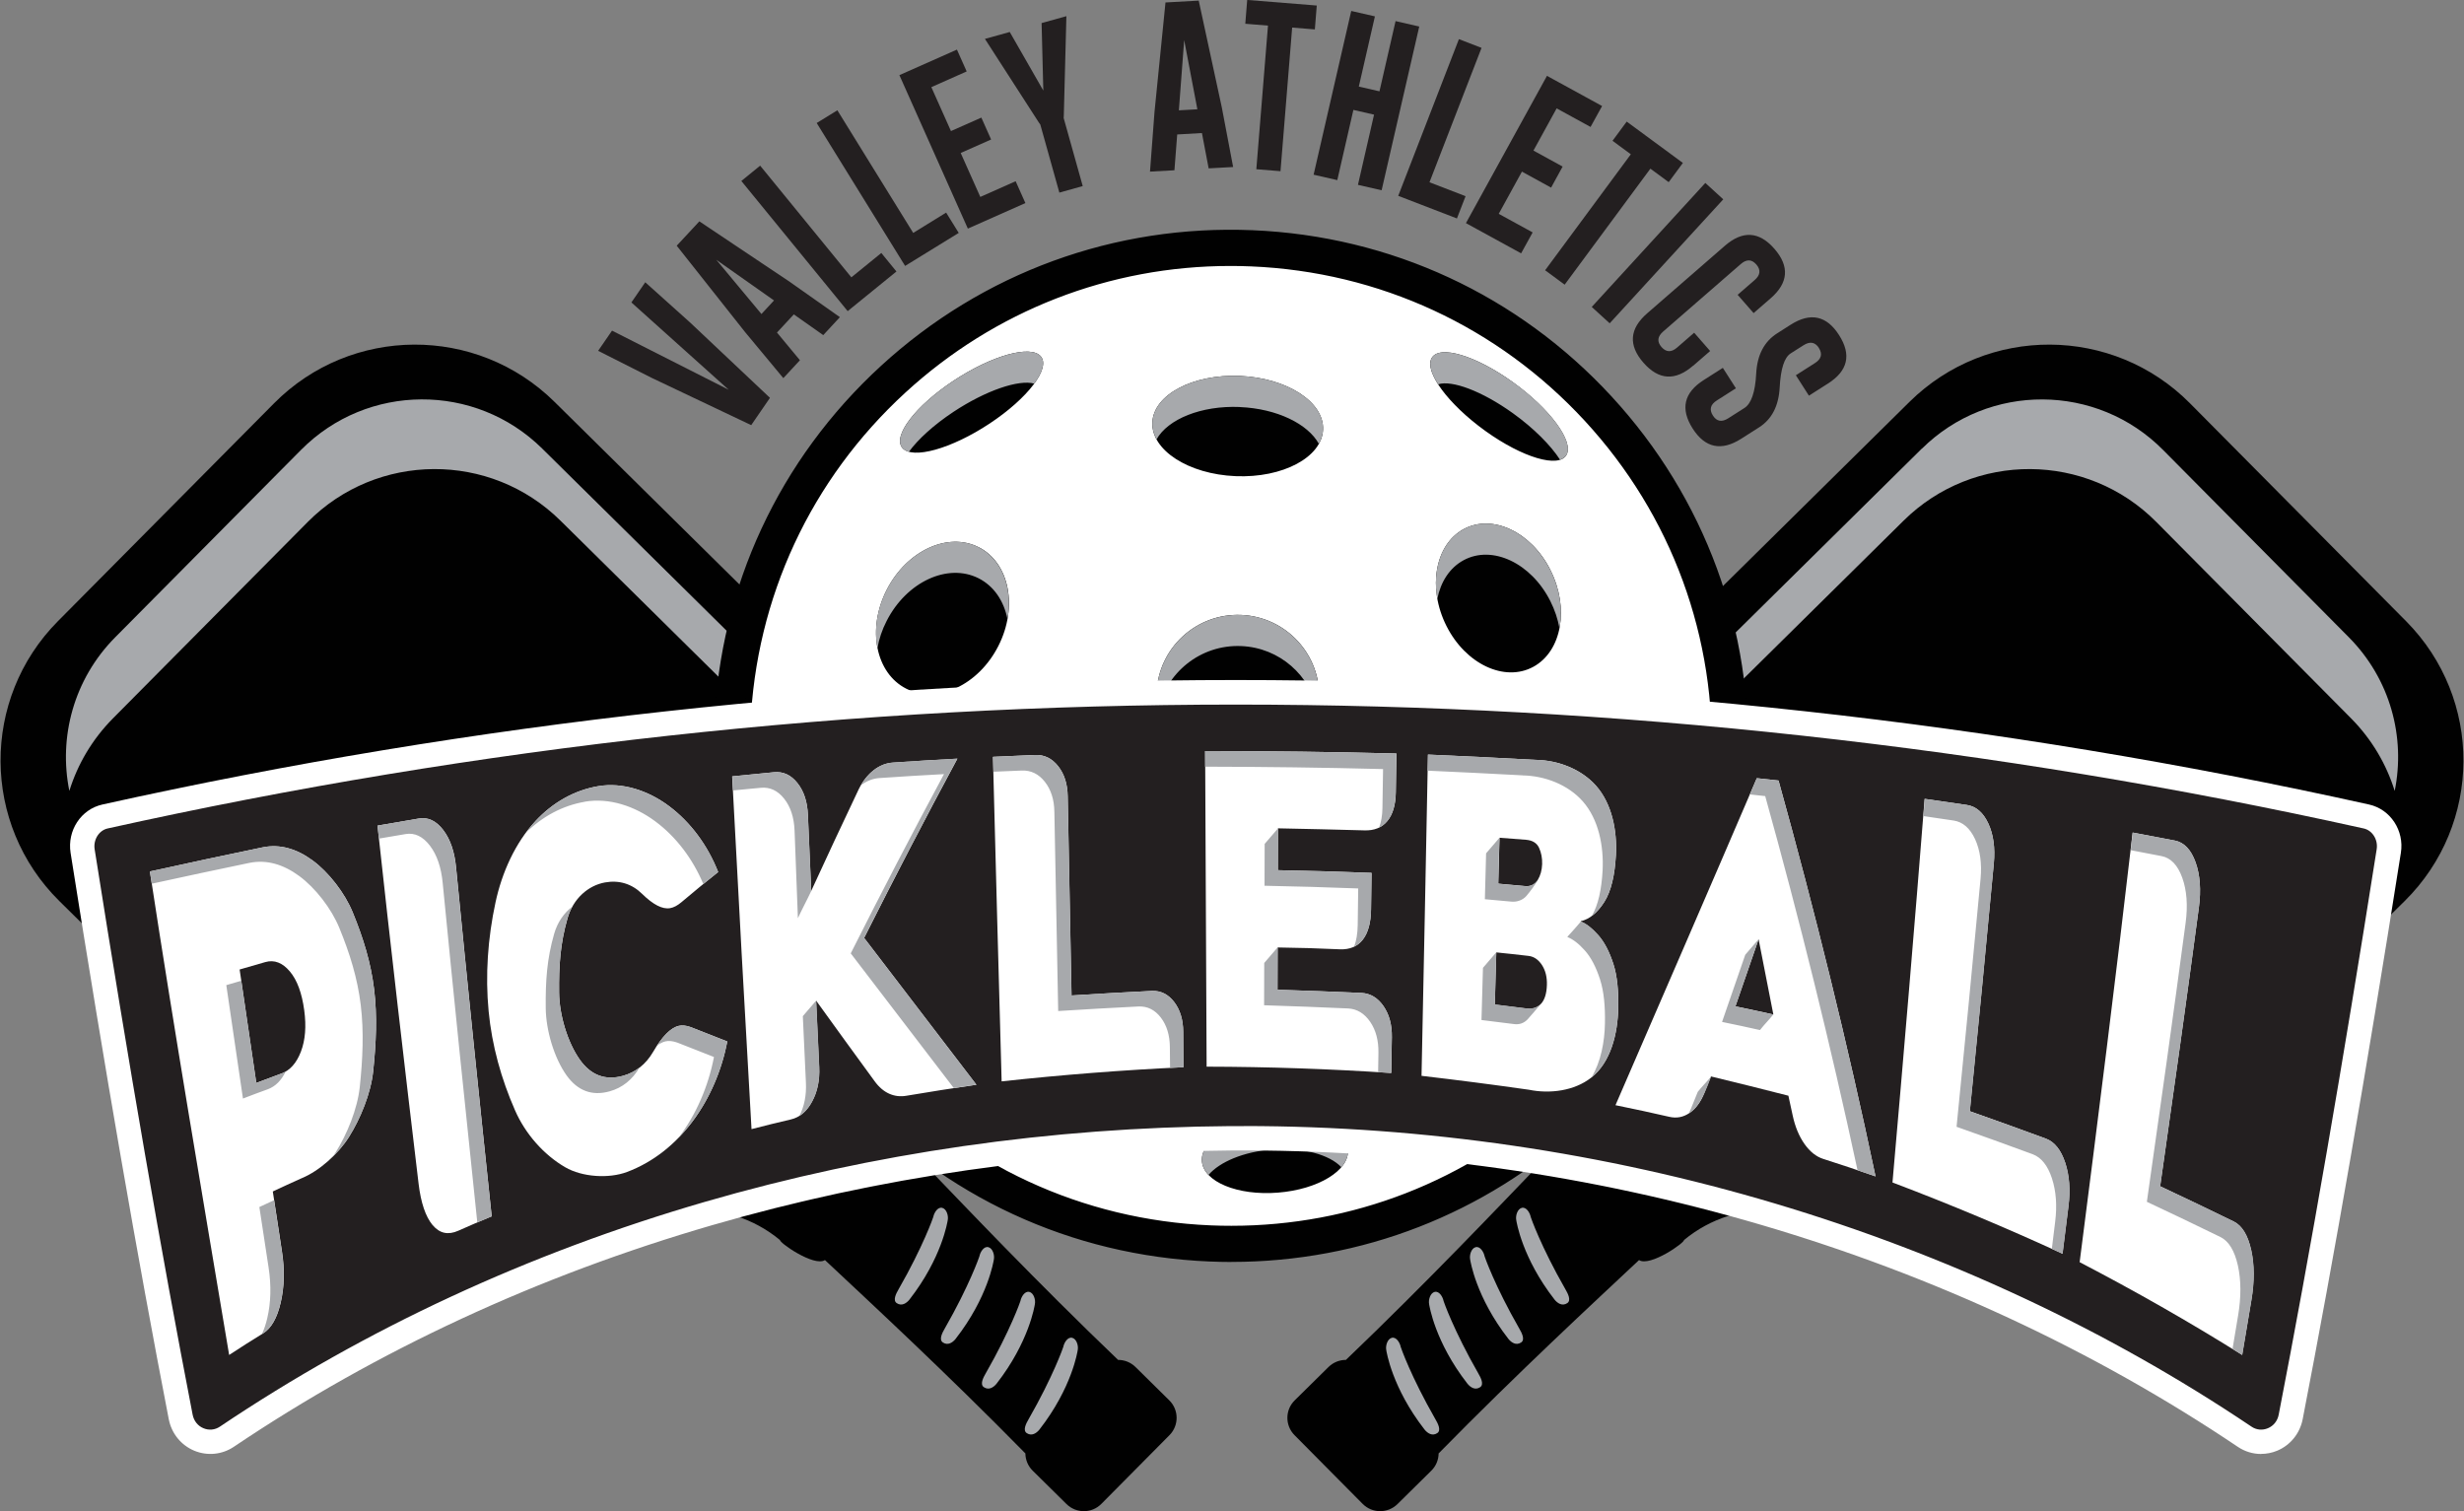 <svg xmlns="http://www.w3.org/2000/svg" width="256" height="157" viewBox="0 0 256 157" fill="none"><rect x="0" y="0" width="256" height="157" fill="#808080" stroke="none"/><g clip-path="url(#clip0_485_3065)"><path d="M249.986 64.538L227.53 41.9C219.527 33.832 206.483 33.762 198.391 41.747L168.015 71.736C161.967 77.714 160.404 86.498 163.351 93.927C166.33 102.755 166.984 110.574 162.319 116.072L162.332 116.085C162.127 115.874 159.456 119.575 160.186 120.713C155.81 125.259 148.333 133.148 139.837 141.28C139.184 141.28 138.537 141.523 138.031 142.015L134.513 145.486C133.507 146.477 133.501 148.095 134.494 149.098L141.574 156.239C142.567 157.243 144.188 157.249 145.194 156.259L148.711 152.787C149.211 152.295 149.461 151.643 149.467 150.997C157.706 142.603 165.69 135.226 170.29 130.91C171.424 131.652 175.159 129.024 174.954 128.813L174.967 128.826C180.522 124.229 188.351 124.965 197.167 128.027C204.58 131.044 213.402 129.58 219.457 123.603L249.833 93.613C257.918 85.628 257.989 72.612 249.986 64.538Z" fill="#010101"></path><path d="M199.672 46.605L173.557 72.395C170.43 75.483 168.694 79.453 168.367 83.512C168.969 82.668 169.649 81.869 170.411 81.115L197.775 54.092C205.06 46.893 216.817 46.957 224.031 54.226L244.264 74.626C246.436 76.819 247.942 79.414 248.8 82.17C249.935 76.589 248.352 70.56 244.034 66.206L224.729 46.74C217.848 39.803 206.63 39.739 199.678 46.612L199.672 46.605Z" fill="#A7A9AC"></path><path d="M161.524 135.027C161.524 135.027 161.512 135.014 161.505 135.008C158.129 130.674 157.559 126.908 157.533 126.755C157.443 126.301 157.655 125.591 158.116 125.482C158.577 125.374 158.949 125.987 159.039 126.441C159.045 126.473 160.064 129.446 162.652 133.966C162.883 134.362 163.274 135.091 162.831 135.385C162.3 135.737 161.813 135.379 161.524 135.034V135.027Z" fill="#A7A9AC"></path><path d="M156.732 139.112C156.732 139.112 156.72 139.099 156.713 139.093C153.337 134.758 152.767 130.993 152.741 130.84C152.651 130.386 152.863 129.676 153.324 129.567C153.785 129.459 154.157 130.072 154.247 130.526C154.253 130.558 155.272 133.531 157.86 138.051C158.091 138.447 158.482 139.176 158.039 139.47C157.508 139.822 157.021 139.464 156.732 139.119V139.112Z" fill="#A7A9AC"></path><path d="M152.472 143.76C152.472 143.76 152.459 143.747 152.453 143.741C149.076 139.406 148.506 135.641 148.48 135.488C148.39 135.034 148.602 134.324 149.063 134.215C149.525 134.107 149.896 134.72 149.986 135.174C149.992 135.206 151.011 138.179 153.599 142.699C153.83 143.095 154.221 143.824 153.779 144.118C153.247 144.47 152.76 144.112 152.472 143.766V143.76Z" fill="#A7A9AC"></path><path d="M148.019 148.529C148.019 148.529 148.006 148.516 147.999 148.51C144.623 144.175 144.053 140.41 144.027 140.257C143.937 139.803 144.149 139.093 144.61 138.984C145.071 138.876 145.443 139.489 145.533 139.943C145.539 139.975 146.558 142.948 149.146 147.468C149.377 147.864 149.768 148.593 149.326 148.887C148.794 149.239 148.307 148.881 148.019 148.536V148.529Z" fill="#A7A9AC"></path><path d="M6.014 64.538L28.471 41.9C36.473 33.832 49.517 33.762 57.609 41.747L87.985 71.736C94.033 77.714 95.597 86.498 92.649 93.927C89.67 102.755 89.016 110.574 93.681 116.072L93.668 116.085C93.873 115.874 96.545 119.575 95.814 120.713C100.19 125.259 107.667 133.148 116.163 141.28C116.816 141.28 117.464 141.523 117.97 142.015L121.487 145.486C122.493 146.477 122.499 148.095 121.506 149.098L114.427 156.239C113.434 157.243 111.813 157.249 110.807 156.259L107.289 152.787C106.79 152.295 106.54 151.643 106.533 150.997C98.294 142.603 90.311 135.226 85.71 130.91C84.576 131.652 80.841 129.024 81.046 128.813L81.033 128.826C75.479 124.229 67.649 124.965 58.833 128.027C51.42 131.044 42.598 129.58 36.543 123.603L6.168 93.613C-1.918 85.628 -1.988 72.612 6.014 64.538Z" fill="#010101"></path><path d="M31.276 46.739L11.972 66.206C7.654 70.56 6.071 76.588 7.205 82.169C8.058 79.414 9.57 76.818 11.742 74.626L31.975 54.225C39.189 46.957 50.94 46.893 58.231 54.091L85.595 81.115C86.357 81.869 87.037 82.668 87.639 83.512C87.306 79.452 85.576 75.489 82.449 72.394L56.334 46.605C49.383 39.739 38.164 39.796 31.283 46.733L31.276 46.739Z" fill="#A7A9AC"></path><path d="M94.475 135.027C94.475 135.027 94.488 135.014 94.494 135.008C97.871 130.674 98.441 126.908 98.467 126.755C98.556 126.301 98.345 125.591 97.884 125.482C97.422 125.374 97.051 125.987 96.961 126.441C96.955 126.473 95.936 129.446 93.347 133.966C93.117 134.362 92.726 135.091 93.168 135.385C93.7 135.737 94.187 135.379 94.475 135.034V135.027Z" fill="#A7A9AC"></path><path d="M99.268 139.112C99.268 139.112 99.281 139.099 99.287 139.093C102.664 134.758 103.234 130.993 103.26 130.84C103.349 130.386 103.138 129.676 102.677 129.567C102.215 129.459 101.844 130.072 101.754 130.526C101.748 130.558 100.729 133.531 98.14 138.051C97.91 138.447 97.519 139.176 97.961 139.47C98.493 139.822 98.98 139.464 99.268 139.119V139.112Z" fill="#A7A9AC"></path><path d="M103.529 143.76C103.529 143.76 103.542 143.747 103.548 143.741C106.924 139.406 107.495 135.641 107.52 135.488C107.61 135.034 107.399 134.324 106.937 134.215C106.476 134.107 106.104 134.72 106.015 135.174C106.008 135.206 104.99 138.179 102.401 142.699C102.17 143.095 101.78 143.824 102.222 144.118C102.754 144.47 103.24 144.112 103.529 143.766V143.76Z" fill="#A7A9AC"></path><path d="M107.981 148.529C107.981 148.529 107.994 148.516 108 148.51C111.377 144.175 111.947 140.41 111.972 140.257C112.062 139.803 111.851 139.093 111.389 138.984C110.928 138.876 110.557 139.489 110.467 139.943C110.46 139.975 109.442 142.948 106.853 147.468C106.623 147.864 106.232 148.593 106.674 148.887C107.206 149.239 107.693 148.881 107.981 148.536V148.529Z" fill="#A7A9AC"></path><path d="M165.156 113.821C185.716 93.306 185.716 60.045 165.156 39.53C144.596 19.015 111.263 19.015 90.703 39.53C70.143 60.045 70.143 93.306 90.703 113.821C111.263 134.336 144.596 134.336 165.156 113.821Z" fill="white"></path><path d="M127.804 127.63C155.794 127.63 178.484 104.99 178.484 77.061C178.484 49.133 155.794 26.493 127.804 26.493C99.815 26.493 77.125 49.133 77.125 77.061C77.125 104.99 99.815 127.63 127.804 127.63Z" fill="white"></path><path d="M129.996 27.33C157.757 28.494 179.323 51.892 178.157 79.593C176.991 107.294 153.542 128.813 125.78 127.65C98.019 126.486 76.453 103.088 77.619 75.387C78.785 47.686 102.234 26.167 129.996 27.33ZM130.13 24.262C115.881 23.667 102.254 28.641 91.759 38.275C81.264 47.909 75.152 61.041 74.55 75.259C73.954 89.477 78.939 103.075 88.594 113.547C98.249 124.018 111.409 130.117 125.658 130.718C139.907 131.319 153.535 126.339 164.03 116.705C174.524 107.071 180.637 93.939 181.239 79.721C181.841 65.503 176.85 51.905 167.195 41.433C157.54 30.962 144.38 24.863 130.13 24.262Z" fill="#010101"></path><path d="M127.946 131.108C127.177 131.108 126.408 131.089 125.639 131.057C111.3 130.456 98.051 124.319 88.338 113.777C78.625 103.235 73.602 89.547 74.204 75.24C74.806 60.932 80.957 47.711 91.522 38.02C102.087 28.328 115.798 23.316 130.143 23.917C144.482 24.517 157.732 30.655 167.445 41.197C177.158 51.739 182.181 65.427 181.578 79.734C180.976 94.042 174.826 107.262 164.26 116.954C154.265 126.128 141.445 131.102 127.946 131.102V131.108ZM127.837 24.562C114.51 24.562 101.856 29.472 91.99 38.531C81.559 48.101 75.492 61.15 74.896 75.272C74.3 89.394 79.259 102.909 88.844 113.317C98.435 123.725 111.512 129.779 125.665 130.373C139.818 130.961 153.362 126.02 163.793 116.456C174.223 106.885 180.291 93.837 180.887 79.715C181.482 65.593 176.523 52.078 166.939 41.67C157.347 31.262 144.271 25.208 130.118 24.613C129.355 24.581 128.599 24.569 127.843 24.569L127.837 24.562ZM127.939 128.04C127.215 128.04 126.491 128.027 125.761 127.995C112.242 127.426 99.748 121.64 90.593 111.706C81.431 101.764 76.703 88.863 77.266 75.374C77.837 61.885 83.635 49.418 93.591 40.283C103.554 31.141 116.483 26.416 130.002 26.985C143.521 27.554 156.015 33.34 165.17 43.275C174.332 53.216 179.061 66.117 178.497 79.606C177.926 93.096 172.128 105.562 162.172 114.698C152.747 123.347 140.657 128.04 127.933 128.04H127.939ZM127.837 27.631C115.285 27.631 103.362 32.26 94.065 40.788C84.243 49.802 78.522 62.096 77.965 75.4C77.407 88.704 82.072 101.432 91.105 111.239C100.139 121.039 112.46 126.748 125.793 127.305C126.51 127.337 127.228 127.349 127.939 127.349C140.49 127.349 152.414 122.721 161.71 114.193C171.532 105.178 177.254 92.885 177.811 79.581C178.369 66.277 173.704 53.548 164.67 43.741C155.637 33.941 143.316 28.232 129.983 27.676C129.265 27.644 128.548 27.631 127.837 27.631Z" fill="#010101"></path><path d="M161.076 59.212C163.075 63.163 162.274 67.67 159.295 69.281C156.316 70.892 152.279 68.994 150.287 65.043C148.288 61.092 149.089 56.585 152.068 54.968C155.047 53.356 159.084 55.255 161.076 59.206V59.212ZM157.168 39.695C153.298 36.914 149.531 35.801 148.743 37.201C147.955 38.601 150.453 41.99 154.323 44.771C158.193 47.552 161.96 48.664 162.748 47.264C163.536 45.864 161.038 42.475 157.168 39.695ZM102.817 44.004C106.79 41.376 109.173 38.25 108.135 37.022C107.097 35.795 103.042 36.926 99.069 39.554C95.097 42.181 92.714 45.308 93.751 46.535C94.79 47.763 98.845 46.631 102.817 44.004ZM128.375 49.469C133.27 49.674 137.338 47.507 137.46 44.636C137.582 41.76 133.712 39.26 128.811 39.055C123.916 38.851 119.847 41.018 119.725 43.888C119.604 46.765 123.474 49.265 128.375 49.469ZM83.808 78.136C81.738 78.788 81.226 82.982 82.655 87.502C84.083 92.022 86.922 95.16 88.985 94.508C91.054 93.856 91.567 89.662 90.138 85.143C88.709 80.623 85.871 77.484 83.808 78.136ZM101.671 56.847C98.467 55.236 94.194 57.218 92.124 61.284C90.055 65.343 90.971 69.946 94.174 71.557C97.378 73.168 101.651 71.187 103.721 67.121C105.79 63.061 104.874 58.458 101.677 56.847H101.671ZM112.934 97.935C109.25 95.308 104.727 95.333 102.83 97.986C100.934 100.639 102.375 104.916 106.059 107.537C109.743 110.159 114.267 110.139 116.163 107.486C118.06 104.833 116.618 100.556 112.934 97.935ZM137.056 72.67C137.255 68.016 133.629 64.084 128.964 63.886C124.3 63.688 120.36 67.306 120.161 71.96C119.963 76.614 123.589 80.546 128.253 80.744C132.917 80.942 136.858 77.324 137.056 72.67ZM132.155 116.194C127.965 116.52 124.704 118.514 124.877 120.643C125.043 122.772 128.574 124.236 132.764 123.904C136.954 123.577 140.215 121.583 140.042 119.454C139.875 117.325 136.345 115.861 132.155 116.194ZM148.807 95.467C145.392 97.909 144.168 102.039 146.071 104.686C147.974 107.333 152.286 107.499 155.701 105.057C159.116 102.615 160.339 98.485 158.436 95.838C156.534 93.191 152.222 93.025 148.807 95.467ZM171.481 75.374C169.431 74.875 166.881 78.104 165.792 82.585C164.696 87.067 165.471 91.101 167.522 91.6C169.572 92.098 172.122 88.87 173.211 84.388C174.307 79.907 173.531 75.873 171.481 75.374Z" fill="#010101"></path><path d="M91.163 67.325C90.798 65.471 91.086 63.31 92.118 61.284C94.187 57.224 98.467 55.236 101.664 56.847C104.137 58.094 105.246 61.124 104.669 64.308C104.298 62.441 103.272 60.887 101.664 60.075C98.461 58.465 94.187 60.446 92.118 64.512C91.644 65.433 91.33 66.385 91.163 67.325ZM94.431 46.938C95.379 45.64 97.013 44.144 99.07 42.782C102.433 40.558 105.854 39.407 107.456 39.854C108.34 38.653 108.635 37.617 108.135 37.022C107.097 35.795 103.042 36.926 99.07 39.554C95.097 42.181 92.714 45.308 93.752 46.535C93.912 46.727 94.142 46.855 94.431 46.938ZM83.808 78.136C82.238 78.628 81.566 81.166 81.956 84.344C82.2 82.784 82.828 81.678 83.808 81.371C85.877 80.719 88.709 83.858 90.138 88.377C90.484 89.464 90.715 90.532 90.837 91.536C91.106 89.809 90.888 87.521 90.138 85.149C88.709 80.629 85.871 77.49 83.808 78.142V78.136ZM128.811 42.29C132.668 42.45 135.89 44.042 137.024 46.113C137.287 45.653 137.435 45.154 137.46 44.636C137.582 41.76 133.712 39.26 128.811 39.055C123.916 38.851 119.847 41.018 119.726 43.888C119.7 44.496 119.854 45.09 120.161 45.647C121.34 43.543 124.8 42.117 128.811 42.284V42.29ZM128.964 63.892C124.3 63.694 120.36 67.312 120.161 71.967C120.136 72.638 120.187 73.296 120.309 73.929C121.09 69.902 124.729 66.942 128.958 67.121C132.95 67.287 136.172 70.189 136.903 73.936C136.986 73.526 137.031 73.105 137.05 72.67C137.249 68.016 133.622 64.084 128.958 63.886L128.964 63.892ZM165.792 85.82C166.887 81.339 169.431 78.11 171.481 78.609C172.615 78.884 173.359 80.239 173.608 82.157C173.999 78.641 173.179 75.79 171.481 75.38C169.431 74.882 166.881 78.11 165.792 82.592C165.305 84.593 165.19 86.511 165.395 88.058C165.478 87.335 165.606 86.587 165.792 85.82ZM152.062 54.974C149.781 56.208 148.781 59.142 149.332 62.224C149.678 60.459 150.607 58.989 152.062 58.202C155.041 56.591 159.077 58.49 161.07 62.441C161.538 63.368 161.852 64.32 162.018 65.26C162.383 63.406 162.095 61.233 161.07 59.206C159.071 55.255 155.041 53.356 152.062 54.968V54.974ZM112.934 97.935C109.25 95.308 104.727 95.333 102.83 97.986C101.953 99.214 101.792 100.793 102.235 102.397C102.369 101.982 102.568 101.585 102.83 101.221C104.727 98.568 109.25 98.549 112.934 101.17C114.908 102.576 116.24 104.462 116.759 106.316C117.624 103.695 116.112 100.205 112.934 97.941V97.935ZM157.168 39.694C153.298 36.914 149.531 35.801 148.743 37.201C148.403 37.809 148.679 38.787 149.416 39.925C150.851 39.471 153.977 40.628 157.174 42.923C159.366 44.496 161.121 46.273 162.082 47.763C162.383 47.667 162.614 47.5 162.755 47.258C163.543 45.857 161.044 42.469 157.174 39.688L157.168 39.694ZM148.807 95.467C145.917 97.532 144.598 100.799 145.405 103.363C145.879 101.649 147.051 99.949 148.807 98.696C152.222 96.254 156.534 96.42 158.437 99.067C158.731 99.476 158.949 99.923 159.097 100.39C159.545 98.766 159.359 97.123 158.437 95.838C156.534 93.191 152.222 93.025 148.807 95.467ZM132.155 116.194C127.965 116.52 124.704 118.514 124.877 120.643C124.915 121.161 125.159 121.64 125.562 122.062C126.716 120.713 129.208 119.652 132.162 119.422C135.327 119.173 138.12 119.946 139.363 121.263C139.844 120.701 140.1 120.08 140.049 119.454C139.882 117.325 136.352 115.861 132.162 116.194H132.155Z" fill="#A7A9AC"></path><path d="M238.005 147.199C237.563 149.475 235.025 150.479 233.212 149.258C202.234 128.417 164.581 117.99 127.869 118.252C91.381 118.514 54.425 128.506 23.569 149.258C21.756 150.479 19.219 149.475 18.777 147.199C15.061 128.04 11.691 108.049 8.59 88.409C8.327 86.747 9.358 85.162 10.915 84.816C88.389 67.613 168.386 67.613 245.86 84.816C247.417 85.162 248.448 86.747 248.185 88.409C245.084 108.049 241.714 128.04 237.998 147.199H238.005Z" fill="#231F20"></path><path d="M234.923 151.055C234.07 151.055 233.231 150.805 232.501 150.313C202.58 130.188 165.426 119.262 127.881 119.524C109.41 119.658 91.265 122.273 73.966 127.292C55.931 132.528 39.215 140.269 24.287 150.313C23.076 151.125 21.544 151.278 20.186 150.716C18.815 150.147 17.822 148.926 17.534 147.442C14.266 130.584 10.928 111.341 7.334 88.607C6.968 86.28 8.416 84.075 10.64 83.582C49.287 75.003 88.901 70.649 128.387 70.649C167.874 70.649 207.488 75.003 246.135 83.582C248.358 84.075 249.812 86.287 249.441 88.607C245.866 111.252 242.528 130.501 239.241 147.436C238.953 148.919 237.96 150.147 236.588 150.716C236.05 150.939 235.48 151.048 234.916 151.048L234.923 151.055ZM129.239 116.986C166.823 116.986 203.945 128.052 233.923 148.216C234.429 148.561 235.051 148.619 235.621 148.382C236.21 148.139 236.627 147.621 236.749 146.969C240.029 130.06 243.361 110.842 246.929 88.224C247.083 87.233 246.481 86.268 245.577 86.069C207.116 77.528 167.681 73.2 128.381 73.2C89.08 73.2 49.652 77.528 11.184 86.069C10.287 86.268 9.679 87.233 9.832 88.224C13.42 110.925 16.752 130.143 20.013 146.969C20.141 147.621 20.551 148.139 21.141 148.382C21.711 148.619 22.332 148.561 22.845 148.216C37.991 138.032 54.944 130.175 73.236 124.862C90.765 119.773 109.134 117.127 127.843 116.992C128.298 116.992 128.765 116.992 129.22 116.992L129.239 116.986Z" fill="white"></path><path d="M15.567 90.538C19.476 89.675 23.39 88.838 27.311 88.026C29.093 87.668 30.822 88.179 32.463 89.381C34.167 90.628 35.826 92.789 36.64 94.77C37.736 97.443 38.53 99.993 38.87 102.787C39.209 105.581 39.075 108.42 38.767 111.328C38.524 113.598 37.441 116.245 36.243 118.137C35.147 119.869 33.199 121.64 31.354 122.401C30.143 122.944 29.541 123.219 28.343 123.782C28.657 125.86 28.977 127.944 29.298 130.034C29.592 131.952 29.541 133.704 29.169 135.309C28.798 136.92 28.189 138 27.337 138.524C25.921 139.4 25.21 139.848 23.807 140.768C21 124.038 18.137 107.314 15.574 90.538H15.567ZM29.214 111.546C30.131 111.213 30.81 110.44 31.265 109.251C31.719 108.061 31.835 106.642 31.61 104.967C31.367 103.171 30.874 101.822 30.111 100.92C29.349 100.019 28.503 99.687 27.574 99.949C26.504 100.256 25.966 100.409 24.896 100.722C25.466 104.654 26.043 108.579 26.626 112.505C27.657 112.115 28.176 111.923 29.208 111.539L29.214 111.546Z" fill="white"></path><path d="M44.937 127.266C44.213 126.39 43.726 124.952 43.489 122.97C42.009 110.58 40.567 98.184 39.222 85.775C40.945 85.469 41.81 85.322 43.534 85.034C44.488 84.874 45.334 85.29 46.064 86.249C46.795 87.214 47.23 88.499 47.384 90.116C48.563 102.206 49.806 114.288 51.087 126.365C49.697 126.947 48.999 127.247 47.615 127.861C46.551 128.334 45.667 128.142 44.937 127.26V127.266Z" fill="white"></path><path d="M58.718 121.263C56.476 119.959 54.579 117.791 53.516 115.368C52.074 112.089 51.107 108.611 50.767 105.063C50.408 101.31 50.678 97.474 51.485 93.734C52.138 90.691 53.516 87.572 55.643 85.289C57.424 83.378 59.66 82.099 62.146 81.677C64.703 81.242 67.355 82.15 69.45 83.704C71.744 85.398 73.531 87.84 74.614 90.595C73.083 91.823 72.32 92.449 70.802 93.728C70.392 94.073 70.001 94.284 69.623 94.348C68.822 94.489 67.855 93.984 66.714 92.865C65.651 91.823 64.337 91.414 62.864 91.676C61.114 91.989 59.558 93.351 58.968 95.39C58.212 98.011 58.058 100.313 58.09 103.138C58.116 105.414 58.949 108.278 60.256 110.113C61.416 111.731 62.921 112.274 64.734 111.769C66.048 111.405 67.105 110.567 67.855 109.282C68.784 107.69 69.668 106.776 70.52 106.578C70.866 106.495 71.282 106.54 71.757 106.706C73.281 107.307 74.044 107.607 75.562 108.202C74.403 114.205 70.667 119.684 65.151 121.755C63.248 122.471 60.487 122.292 58.718 121.263Z" fill="white"></path><path d="M76.081 80.655C77.817 80.476 78.682 80.392 80.419 80.226C81.373 80.137 82.187 80.514 82.853 81.358C83.52 82.195 83.879 83.295 83.936 84.663C84.052 87.297 84.167 89.924 84.282 92.558C85.909 89.017 87.556 85.488 89.228 81.972C89.651 81.134 90.17 80.482 90.785 80.009C91.394 79.536 92.06 79.274 92.765 79.229C95.001 79.076 97.231 78.935 99.467 78.82C96.154 84.976 92.925 91.184 89.779 97.443C93.668 102.525 97.564 107.608 101.446 112.696C99.025 113.048 96.616 113.425 94.2 113.834C93.559 113.95 92.957 113.879 92.393 113.63C91.829 113.381 91.317 112.946 90.868 112.326C88.831 109.545 86.806 106.751 84.788 103.951C84.891 106.252 85 108.56 85.109 110.862C85.173 112.223 84.923 113.413 84.372 114.435C83.821 115.458 83.09 116.085 82.181 116.296C80.534 116.686 79.714 116.884 78.08 117.306C77.375 105.089 76.709 92.872 76.068 80.655H76.081Z" fill="white"></path><path d="M103.169 78.628C104.919 78.545 105.79 78.507 107.539 78.436C108.494 78.398 109.295 78.788 109.935 79.6C110.576 80.412 110.909 81.447 110.928 82.719C111.057 89.618 111.191 96.522 111.326 103.42C114.106 103.241 116.887 103.088 119.674 102.947C120.603 102.909 121.378 103.299 121.993 104.104C122.608 104.91 122.922 105.939 122.929 107.198C122.941 108.669 122.948 109.404 122.954 110.874C116.637 111.168 110.352 111.661 104.066 112.345C103.753 101.106 103.451 89.867 103.163 78.628H103.169Z" fill="white"></path><path d="M125.203 78.027C131.834 78.027 138.459 78.11 145.084 78.283C145.058 79.894 145.046 80.706 145.02 82.317C145.001 83.614 144.706 84.612 144.142 85.296C143.578 85.98 142.777 86.306 141.74 86.267C138.754 86.184 135.762 86.114 132.776 86.056C132.776 87.795 132.77 88.665 132.763 90.404C136.005 90.468 139.247 90.557 142.496 90.685C142.476 92.2 142.464 92.961 142.444 94.483C142.425 95.87 142.137 96.918 141.579 97.628C141.022 98.338 140.234 98.664 139.215 98.625C137.062 98.523 134.897 98.459 132.744 98.433C132.744 100.191 132.738 101.067 132.731 102.825C135.647 102.915 138.555 103.03 141.464 103.158C142.393 103.209 143.156 103.676 143.751 104.545C144.347 105.415 144.629 106.489 144.61 107.761C144.584 109.25 144.571 109.992 144.546 111.475C138.152 111.047 131.77 110.829 125.363 110.817C125.312 99.885 125.261 88.959 125.21 78.027H125.203Z" fill="white"></path><path d="M148.358 78.397C152.106 78.557 155.848 78.743 159.589 78.947C161.87 78.986 164.292 79.9 165.83 81.645C167.47 83.505 168.021 86.28 167.886 88.837C167.771 90.909 167.399 92.571 166.682 93.702C165.964 94.834 165.15 95.492 164.241 95.703C164.241 95.723 164.241 95.729 164.241 95.748C164.817 95.978 165.42 96.439 166.047 97.148C166.675 97.852 167.201 98.849 167.617 100.134C168.034 101.419 168.162 102.991 168.13 104.711C168.078 107.377 167.361 110.369 165.317 111.961C163.562 113.335 161.031 113.661 158.846 113.214C155.13 112.683 151.414 112.204 147.691 111.769C147.922 100.645 148.146 89.528 148.358 78.404V78.397ZM158.423 92.053C159.032 92.111 159.474 91.906 159.762 91.427C160.05 90.953 160.198 90.404 160.223 89.777C160.243 89.15 160.134 88.588 159.903 88.083C159.672 87.578 159.211 87.297 158.538 87.245C157.443 87.156 156.892 87.118 155.796 87.034C155.745 88.94 155.719 89.898 155.668 91.804C156.77 91.9 157.328 91.944 158.43 92.053H158.423ZM158.699 104.781C159.25 104.852 159.717 104.692 160.102 104.289C160.48 103.886 160.691 103.228 160.717 102.32C160.742 101.508 160.569 100.818 160.198 100.249C159.826 99.686 159.359 99.373 158.801 99.309C157.462 99.156 156.796 99.079 155.457 98.945C155.399 101.112 155.367 102.199 155.303 104.366C156.661 104.526 157.334 104.609 158.692 104.788L158.699 104.781Z" fill="white"></path><path d="M182.527 80.846C183.43 80.942 183.878 80.993 184.782 81.089C188.562 94.681 191.945 108.375 194.86 122.216C193.06 121.583 191.247 120.982 189.427 120.4C188.684 120.163 188.037 119.639 187.473 118.84C186.909 118.034 186.505 117.056 186.255 115.899C186.076 115.075 185.986 114.659 185.807 113.834C183.129 113.15 180.451 112.479 177.766 111.833C177.491 112.517 177.356 112.856 177.081 113.534C176.703 114.486 176.184 115.183 175.537 115.624C174.889 116.072 174.191 116.2 173.435 116.027C171.577 115.599 169.713 115.196 167.842 114.819C172.75 103.497 177.664 92.181 182.527 80.84V80.846ZM184.244 105.395C183.738 102.787 183.225 100.185 182.712 97.577C181.905 99.897 181.104 102.225 180.303 104.552C181.886 104.878 182.674 105.044 184.244 105.395Z" fill="white"></path><path d="M199.967 82.994C201.716 83.237 202.593 83.365 204.343 83.627C205.297 83.768 206.047 84.413 206.579 85.558C207.11 86.709 207.296 88.089 207.149 89.688C206.348 98.28 205.515 106.859 204.656 115.445C207.309 116.379 209.949 117.331 212.582 118.303C213.46 118.642 214.126 119.466 214.562 120.79C214.997 122.113 215.113 123.628 214.901 125.31C214.658 127.279 214.536 128.27 214.286 130.251C208.469 127.573 202.593 125.111 196.622 122.848C197.788 109.57 198.909 96.285 199.96 82.994H199.967Z" fill="white"></path><path d="M221.577 86.498C223.327 86.824 224.204 86.99 225.953 87.329C226.914 87.514 227.632 88.262 228.106 89.579C228.58 90.896 228.696 92.475 228.452 94.284C227.164 103.944 225.806 113.598 224.429 123.245C226.991 124.447 229.548 125.668 232.091 126.914C232.937 127.343 233.539 128.321 233.885 129.861C234.225 131.402 234.231 133.147 233.904 135.078C233.526 137.341 233.334 138.473 232.95 140.768C227.433 137.316 221.814 134.119 216.067 131.127C217.977 116.263 219.848 101.4 221.571 86.504L221.577 86.498Z" fill="white"></path><path d="M23.512 102.346C24.146 102.161 24.588 102.033 25.069 101.892C25.581 105.434 26.107 108.976 26.632 112.511C27.664 112.121 28.183 111.929 29.214 111.545C29.381 111.488 29.535 111.405 29.682 111.315C29.233 112.249 28.618 112.869 27.824 113.163C26.786 113.54 26.273 113.732 25.242 114.128C24.659 110.203 24.082 106.278 23.512 102.346ZM181.323 99.194C180.515 101.515 179.714 103.842 178.914 106.169C180.496 106.495 181.284 106.661 182.854 107.013C183.379 106.348 183.687 106.079 184.244 105.395C183.591 105.255 181.175 104.731 180.304 104.552C180.746 103.273 182.271 98.855 182.713 97.577L181.323 99.194ZM28.471 124.69C28.01 124.901 27.555 125.112 26.946 125.399C27.26 127.477 27.581 129.561 27.901 131.652C28.196 133.569 28.144 135.321 27.773 136.926C27.625 137.572 27.433 138.128 27.209 138.601C27.247 138.575 27.286 138.556 27.324 138.53C28.176 138.006 28.785 136.926 29.157 135.315C29.528 133.704 29.573 131.958 29.285 130.041C29.016 128.257 28.74 126.473 28.471 124.696V124.69ZM36.64 94.77C35.826 92.788 34.167 90.621 32.463 89.381C30.822 88.179 29.086 87.668 27.311 88.026C23.39 88.838 19.482 89.675 15.567 90.538C15.632 90.96 15.702 91.388 15.766 91.81C19.149 91.069 22.532 90.346 25.921 89.643C27.702 89.285 29.432 89.796 31.072 90.998C32.777 92.245 34.436 94.406 35.25 96.388C36.345 99.06 37.14 101.611 37.479 104.404C37.819 107.198 37.684 110.037 37.377 112.946C37.133 115.215 36.05 117.862 34.852 119.754C34.763 119.895 34.667 120.042 34.564 120.182C35.218 119.537 35.801 118.834 36.243 118.137C37.441 116.244 38.524 113.598 38.767 111.328C39.075 108.426 39.209 105.587 38.87 102.787C38.53 99.987 37.736 97.442 36.64 94.77ZM60.756 83.288C63.312 82.854 65.965 83.761 68.06 85.315C70.251 86.932 71.975 89.234 73.07 91.836C73.525 91.465 74.012 91.075 74.614 90.596C73.531 87.84 71.75 85.398 69.45 83.704C67.349 82.15 64.696 81.243 62.146 81.677C59.66 82.099 57.418 83.384 55.643 85.289C55.278 85.679 54.938 86.095 54.624 86.53C56.341 84.829 58.443 83.691 60.762 83.295L60.756 83.288ZM59.468 94.182C58.609 94.834 57.924 95.799 57.578 97.001C56.822 99.623 56.668 101.924 56.7 104.75C56.726 107.026 57.559 109.89 58.866 111.725C60.026 113.342 61.531 113.885 63.338 113.38C64.651 113.016 65.702 112.178 66.452 110.893C65.939 111.29 65.362 111.584 64.722 111.763C62.915 112.268 61.403 111.725 60.25 110.107C58.936 108.272 58.11 105.408 58.084 103.132C58.052 100.307 58.206 98.005 58.962 95.384C59.09 94.949 59.257 94.546 59.462 94.176L59.468 94.182ZM158.206 80.558C160.487 80.597 162.909 81.511 164.447 83.256C166.087 85.117 166.638 87.891 166.503 90.448C166.394 92.424 166.048 94.022 165.388 95.147C165.85 94.809 166.279 94.323 166.683 93.696C167.4 92.565 167.772 90.902 167.887 88.831C168.028 86.274 167.477 83.499 165.83 81.639C164.286 79.894 161.865 78.979 159.59 78.941C155.848 78.737 152.1 78.558 148.359 78.391C148.346 78.948 148.339 79.51 148.327 80.066C151.62 80.213 154.913 80.373 158.206 80.552V80.558ZM46.065 86.248C45.334 85.283 44.489 84.874 43.534 85.034C41.81 85.321 40.952 85.468 39.222 85.775C39.273 86.223 39.325 86.67 39.369 87.124C40.247 86.971 41.01 86.843 42.144 86.651C43.098 86.491 43.944 86.907 44.674 87.866C45.405 88.831 45.84 90.116 45.994 91.734C47.141 103.497 48.352 115.247 49.589 126.997C50.031 126.806 50.492 126.614 51.081 126.365C49.8 114.288 48.557 102.205 47.378 90.116C47.224 88.499 46.782 87.214 46.058 86.248H46.065ZM153.92 105.971C155.278 106.131 155.951 106.214 157.309 106.393C157.86 106.463 158.328 106.303 158.712 105.9C158.962 105.632 159.712 104.75 160.103 104.283C159.628 104.794 158.892 104.801 158.699 104.775C157.341 104.596 156.662 104.513 155.31 104.353C155.355 102.851 155.432 100.115 155.464 98.932L154.074 100.549C154.016 102.717 153.984 103.804 153.92 105.971ZM79.035 81.844C79.99 81.754 80.803 82.131 81.47 82.975C82.136 83.812 82.495 84.912 82.552 86.28C82.668 88.914 82.783 92.756 82.898 95.39C83.341 94.431 83.84 93.517 84.289 92.558C84.193 90.346 84.039 86.875 83.943 84.663C83.885 83.295 83.526 82.201 82.86 81.358C82.194 80.52 81.386 80.137 80.425 80.226C78.689 80.392 77.824 80.475 76.088 80.654C76.113 81.14 76.139 81.632 76.165 82.118C77.087 82.029 77.862 81.952 79.041 81.844H79.035ZM154.4 88.652C154.349 90.557 154.324 91.516 154.272 93.421C155.374 93.517 155.932 93.562 157.034 93.671C157.642 93.728 158.232 93.492 158.591 93.076C158.949 92.66 159.564 91.836 159.757 91.433C159.186 92.2 158.533 92.066 158.418 92.06C157.309 91.957 156.758 91.906 155.656 91.81C155.688 90.564 155.759 88.006 155.784 87.041L154.394 88.659L154.4 88.652ZM214.568 120.79C214.133 119.466 213.466 118.642 212.589 118.303C209.949 117.331 207.309 116.379 204.663 115.445C205.522 106.859 206.355 98.28 207.156 89.688C207.303 88.09 207.117 86.702 206.585 85.558C206.054 84.407 205.304 83.768 204.349 83.627C202.6 83.365 201.722 83.237 199.973 82.994C199.928 83.589 199.877 84.19 199.832 84.784C200.864 84.931 201.678 85.053 202.965 85.245C203.92 85.385 204.67 86.031 205.201 87.175C205.733 88.326 205.919 89.707 205.772 91.305C204.971 99.897 204.138 108.477 203.279 117.063C205.932 117.996 208.571 118.949 211.205 119.92C212.083 120.259 212.749 121.084 213.184 122.407C213.62 123.731 213.736 125.246 213.524 126.927C213.383 128.065 213.281 128.877 213.178 129.74C213.55 129.913 213.928 130.079 214.299 130.252C214.543 128.27 214.671 127.285 214.914 125.31C215.126 123.628 215.01 122.113 214.575 120.79H214.568ZM167.618 100.128C167.202 98.843 166.676 97.852 166.048 97.142C165.613 96.65 164.825 95.895 164.242 95.742C163.658 96.445 162.858 97.308 162.858 97.308C162.858 97.327 162.858 97.334 162.858 97.353C163.434 97.583 164.037 98.043 164.664 98.753C165.292 99.456 165.818 100.454 166.234 101.739C166.651 103.024 166.779 104.596 166.747 106.316C166.715 108.228 166.324 110.312 165.356 111.923C167.368 110.324 168.086 107.352 168.131 104.699C168.163 102.979 168.034 101.406 167.618 100.121V100.128ZM176.383 113.451C176.107 114.135 175.973 114.474 175.697 115.151C175.62 115.343 175.537 115.516 175.454 115.682C175.486 115.663 175.511 115.643 175.543 115.624C176.171 115.19 176.793 114.576 177.767 111.872C177.312 112.389 176.722 113.01 176.383 113.444V113.451ZM182.527 80.846C182.284 81.409 182.04 81.971 181.803 82.534C182.322 82.591 182.745 82.636 183.398 82.707C186.974 95.556 190.183 108.509 192.99 121.576C193.618 121.787 194.239 121.998 194.861 122.215C191.945 108.381 188.569 94.681 184.782 81.089C183.879 80.987 183.43 80.942 182.527 80.846ZM233.892 129.855C233.552 128.314 232.95 127.336 232.098 126.908C229.554 125.661 226.998 124.44 224.435 123.238C225.813 113.591 227.171 103.938 228.459 94.278C228.696 92.469 228.587 90.896 228.113 89.573C227.639 88.256 226.921 87.508 225.96 87.322C224.211 86.984 223.333 86.817 221.584 86.491C221.514 87.105 221.443 87.712 221.373 88.326C222.443 88.524 223.263 88.684 224.576 88.94C225.537 89.125 226.255 89.873 226.729 91.19C227.203 92.507 227.318 94.086 227.075 95.895C225.787 105.555 224.429 115.209 223.051 124.856C225.614 126.058 228.17 127.279 230.714 128.525C231.56 128.954 232.162 129.932 232.508 131.473C232.848 133.013 232.854 134.759 232.527 136.689C232.29 138.089 232.13 139.055 231.951 140.135C232.29 140.346 232.63 140.551 232.963 140.762C233.347 138.473 233.533 137.335 233.918 135.072C234.244 133.141 234.238 131.396 233.898 129.855H233.892ZM125.21 79.651C131.374 79.663 137.537 79.74 143.694 79.9C143.669 81.511 143.656 82.323 143.63 83.934C143.617 84.733 143.502 85.411 143.284 85.973C143.611 85.814 143.899 85.59 144.136 85.296C144.7 84.612 144.995 83.614 145.014 82.317C145.04 80.706 145.053 79.894 145.078 78.283C138.453 78.11 131.822 78.027 125.197 78.027C125.197 78.564 125.197 79.107 125.204 79.644L125.21 79.651ZM141.458 103.151C138.549 103.024 135.634 102.909 132.726 102.819C132.726 101.694 132.738 99.29 132.738 98.427L131.348 100.044C131.348 101.803 131.342 102.678 131.335 104.436C134.25 104.526 137.159 104.641 140.068 104.769C140.997 104.82 141.759 105.287 142.355 106.156C142.951 107.026 143.233 108.1 143.214 109.372C143.201 110.184 143.188 110.778 143.182 111.386C143.637 111.411 144.085 111.443 144.54 111.469C144.566 109.979 144.578 109.238 144.604 107.754C144.623 106.482 144.341 105.408 143.746 104.539C143.15 103.669 142.387 103.203 141.458 103.151ZM99.467 78.813C97.231 78.935 94.995 79.069 92.765 79.222C92.06 79.267 91.4 79.529 90.785 80.002C90.266 80.405 89.818 80.936 89.433 81.588C90.036 81.134 90.683 80.878 91.375 80.833C93.611 80.68 95.841 80.539 98.077 80.424C94.764 86.581 91.535 92.788 88.389 99.047C91.958 103.714 95.527 108.375 99.095 113.041C99.877 112.92 100.665 112.799 101.447 112.69C97.558 107.601 93.662 102.525 89.779 97.436C92.925 91.177 96.148 84.976 99.467 78.813ZM84.801 103.951L83.411 105.568C83.513 107.87 83.622 110.177 83.731 112.479C83.795 113.789 83.565 114.94 83.052 115.938C83.571 115.611 84.02 115.119 84.385 114.435C84.936 113.412 85.186 112.223 85.122 110.861C85.07 109.819 84.853 104.999 84.801 103.951ZM70.52 106.578C69.79 106.751 69.034 107.448 68.246 108.649C68.547 108.413 68.841 108.259 69.136 108.189C69.482 108.106 69.899 108.151 70.373 108.317C71.898 108.918 72.66 109.218 74.178 109.813C73.589 112.875 72.327 115.797 70.501 118.201C73.083 115.554 74.838 111.98 75.569 108.196C74.05 107.601 73.288 107.301 71.763 106.7C71.289 106.533 70.873 106.489 70.526 106.572L70.52 106.578ZM122 104.104C121.385 103.298 120.61 102.909 119.681 102.947C116.9 103.081 114.12 103.241 111.333 103.42C111.198 96.522 111.064 89.617 110.935 82.719C110.91 81.447 110.583 80.412 109.942 79.6C109.302 78.788 108.501 78.398 107.546 78.436C105.797 78.506 104.926 78.545 103.177 78.628C103.189 79.146 103.202 79.657 103.215 80.175C104.163 80.13 104.951 80.098 106.156 80.053C107.11 80.015 107.911 80.405 108.552 81.217C109.193 82.029 109.526 83.065 109.545 84.337C109.673 91.235 109.808 98.139 109.942 105.037C112.723 104.858 115.504 104.705 118.291 104.564C119.22 104.526 119.995 104.916 120.61 105.721C121.225 106.527 121.539 107.556 121.545 108.816C121.552 109.679 121.558 110.292 121.565 110.945C122.032 110.919 122.5 110.893 122.961 110.874C122.948 109.404 122.942 108.669 122.936 107.198C122.929 105.945 122.615 104.91 122 104.104ZM131.393 87.674C131.393 89.413 131.386 90.282 131.38 92.021C134.622 92.085 137.864 92.175 141.112 92.302C141.093 93.818 141.08 94.578 141.061 96.1C141.048 96.989 140.92 97.743 140.689 98.35C141.035 98.184 141.337 97.948 141.586 97.628C142.144 96.918 142.432 95.87 142.451 94.483C142.471 92.967 142.483 92.207 142.503 90.685C139.261 90.557 136.019 90.468 132.77 90.404C132.77 89.304 132.783 86.9 132.783 86.056L131.393 87.674Z" fill="#A7A9AC"></path><path d="M80.002 41.324L78.048 44.169L67.713 39.26L62.145 36.447L63.587 34.35L75.709 40.493L65.599 31.422L67.04 29.325L71.692 33.499L79.995 41.331L80.002 41.324Z" fill="#231F20"></path><path d="M82.149 29.35L87.261 32.95L85.532 34.816L82.475 32.662L80.726 34.548L83.11 37.425L81.386 39.285L77.407 34.497L70.309 25.527L72.66 22.996L82.149 29.344V29.35ZM80.419 31.217L74.422 26.991L79.112 32.623L80.419 31.211V31.217Z" fill="#231F20"></path><path d="M88.075 32.33L77.022 18.802L78.977 17.21L88.453 28.813L91.566 26.282L93.136 28.206L88.062 32.33H88.075Z" fill="#231F20"></path><path d="M94.04 27.631L84.853 12.78L86.999 11.457L94.879 24.198L98.301 22.088L99.608 24.198L94.04 27.625V27.631Z" fill="#231F20"></path><path d="M93.444 7.806L99.422 5.153L100.434 7.422L96.763 9.053L98.801 13.617L101.959 12.217L102.972 14.493L99.813 15.893L101.85 20.458L105.522 18.828L106.534 21.097L100.556 23.75L93.444 7.806Z" fill="#231F20"></path><path d="M104.906 3.318L108.397 9.41L108.218 2.397L110.794 1.681L110.525 12.038L110.512 12.262L112.492 19.332L110.063 20.01L108.084 12.939L107.949 12.754L102.33 4.04L104.906 3.324V3.318Z" fill="#231F20"></path><path d="M126.952 11.213L128.118 17.351L125.574 17.491L124.876 13.822L122.307 13.969L122.019 17.689L119.481 17.83L119.949 11.629L121.09 0.256L124.543 0.064L126.952 11.207V11.213ZM124.402 11.354L123.031 4.162L122.48 11.463L124.402 11.354Z" fill="#231F20"></path><path d="M136.807 0.582L136.608 3.056L134.25 2.864L133.039 17.785L130.528 17.581L131.739 2.66L129.381 2.468L129.579 -0.006L136.807 0.575V0.582Z" fill="#231F20"></path><path d="M140.388 1.138L142.848 1.701L141.176 8.995L143.322 9.487L144.994 2.193L147.455 2.756L143.546 19.767L141.086 19.205L142.758 11.91L140.612 11.418L138.94 18.713L136.479 18.15L140.388 1.138Z" fill="#231F20"></path><path d="M145.27 20.349L151.575 4.066L153.926 4.974L148.518 18.936L152.267 20.381L151.37 22.695L145.264 20.343L145.27 20.349Z" fill="#231F20"></path><path d="M160.717 7.876L166.451 11.015L165.253 13.189L161.729 11.258L159.32 15.643L162.351 17.306L161.153 19.492L158.122 17.83L155.713 22.215L159.237 24.146L158.039 26.32L152.305 23.181L160.723 7.882L160.717 7.876Z" fill="#231F20"></path><path d="M174.844 16.929L173.371 18.924L171.468 17.523L162.562 29.574L160.531 28.078L169.437 16.027L167.534 14.627L169.008 12.633L174.838 16.922L174.844 16.929Z" fill="#231F20"></path><path d="M177.177 19.006L179.041 20.707L167.239 33.589L165.375 31.888L177.177 19.006Z" fill="#231F20"></path><path d="M175.902 37.994C174.057 39.598 172.333 39.496 170.744 37.68C169.162 35.865 169.29 34.151 171.141 32.547L179.208 25.534C181.053 23.929 182.77 24.031 184.353 25.847C185.942 27.669 185.813 29.382 183.968 30.987L182.193 32.528L180.534 30.629L182.309 29.088C182.898 28.577 182.956 28.04 182.482 27.483L182.469 27.471C181.995 26.927 181.457 26.914 180.861 27.432L172.794 34.445C172.199 34.963 172.141 35.5 172.621 36.05C173.108 36.606 173.647 36.625 174.242 36.108L176.017 34.567L177.677 36.466L175.902 38.006V37.994Z" fill="#231F20"></path><path d="M186.031 33.742C188.094 32.425 189.779 32.783 191.073 34.816C192.374 36.849 191.996 38.524 189.927 39.841L187.94 41.107L186.582 38.985L188.568 37.719C189.228 37.297 189.369 36.779 188.978 36.159V36.146C188.581 35.539 188.049 35.443 187.383 35.865L186.044 36.715C185.39 37.131 185.006 38.307 184.903 40.238C184.801 42.168 184.09 43.549 182.77 44.393L180.905 45.582C178.836 46.899 177.151 46.541 175.857 44.515C174.563 42.475 174.947 40.8 177.01 39.483L178.996 38.218L180.354 40.34L178.368 41.606C177.702 42.028 177.567 42.552 177.965 43.172C178.355 43.786 178.887 43.882 179.554 43.46L181.239 42.386C181.95 41.932 182.36 40.743 182.462 38.812C182.565 36.881 183.289 35.488 184.647 34.625L186.031 33.742Z" fill="#231F20"></path></g><defs><clipPath id="clip0_485_3065"><rect width="256" height="157" fill="white"></rect></clipPath></defs></svg>
